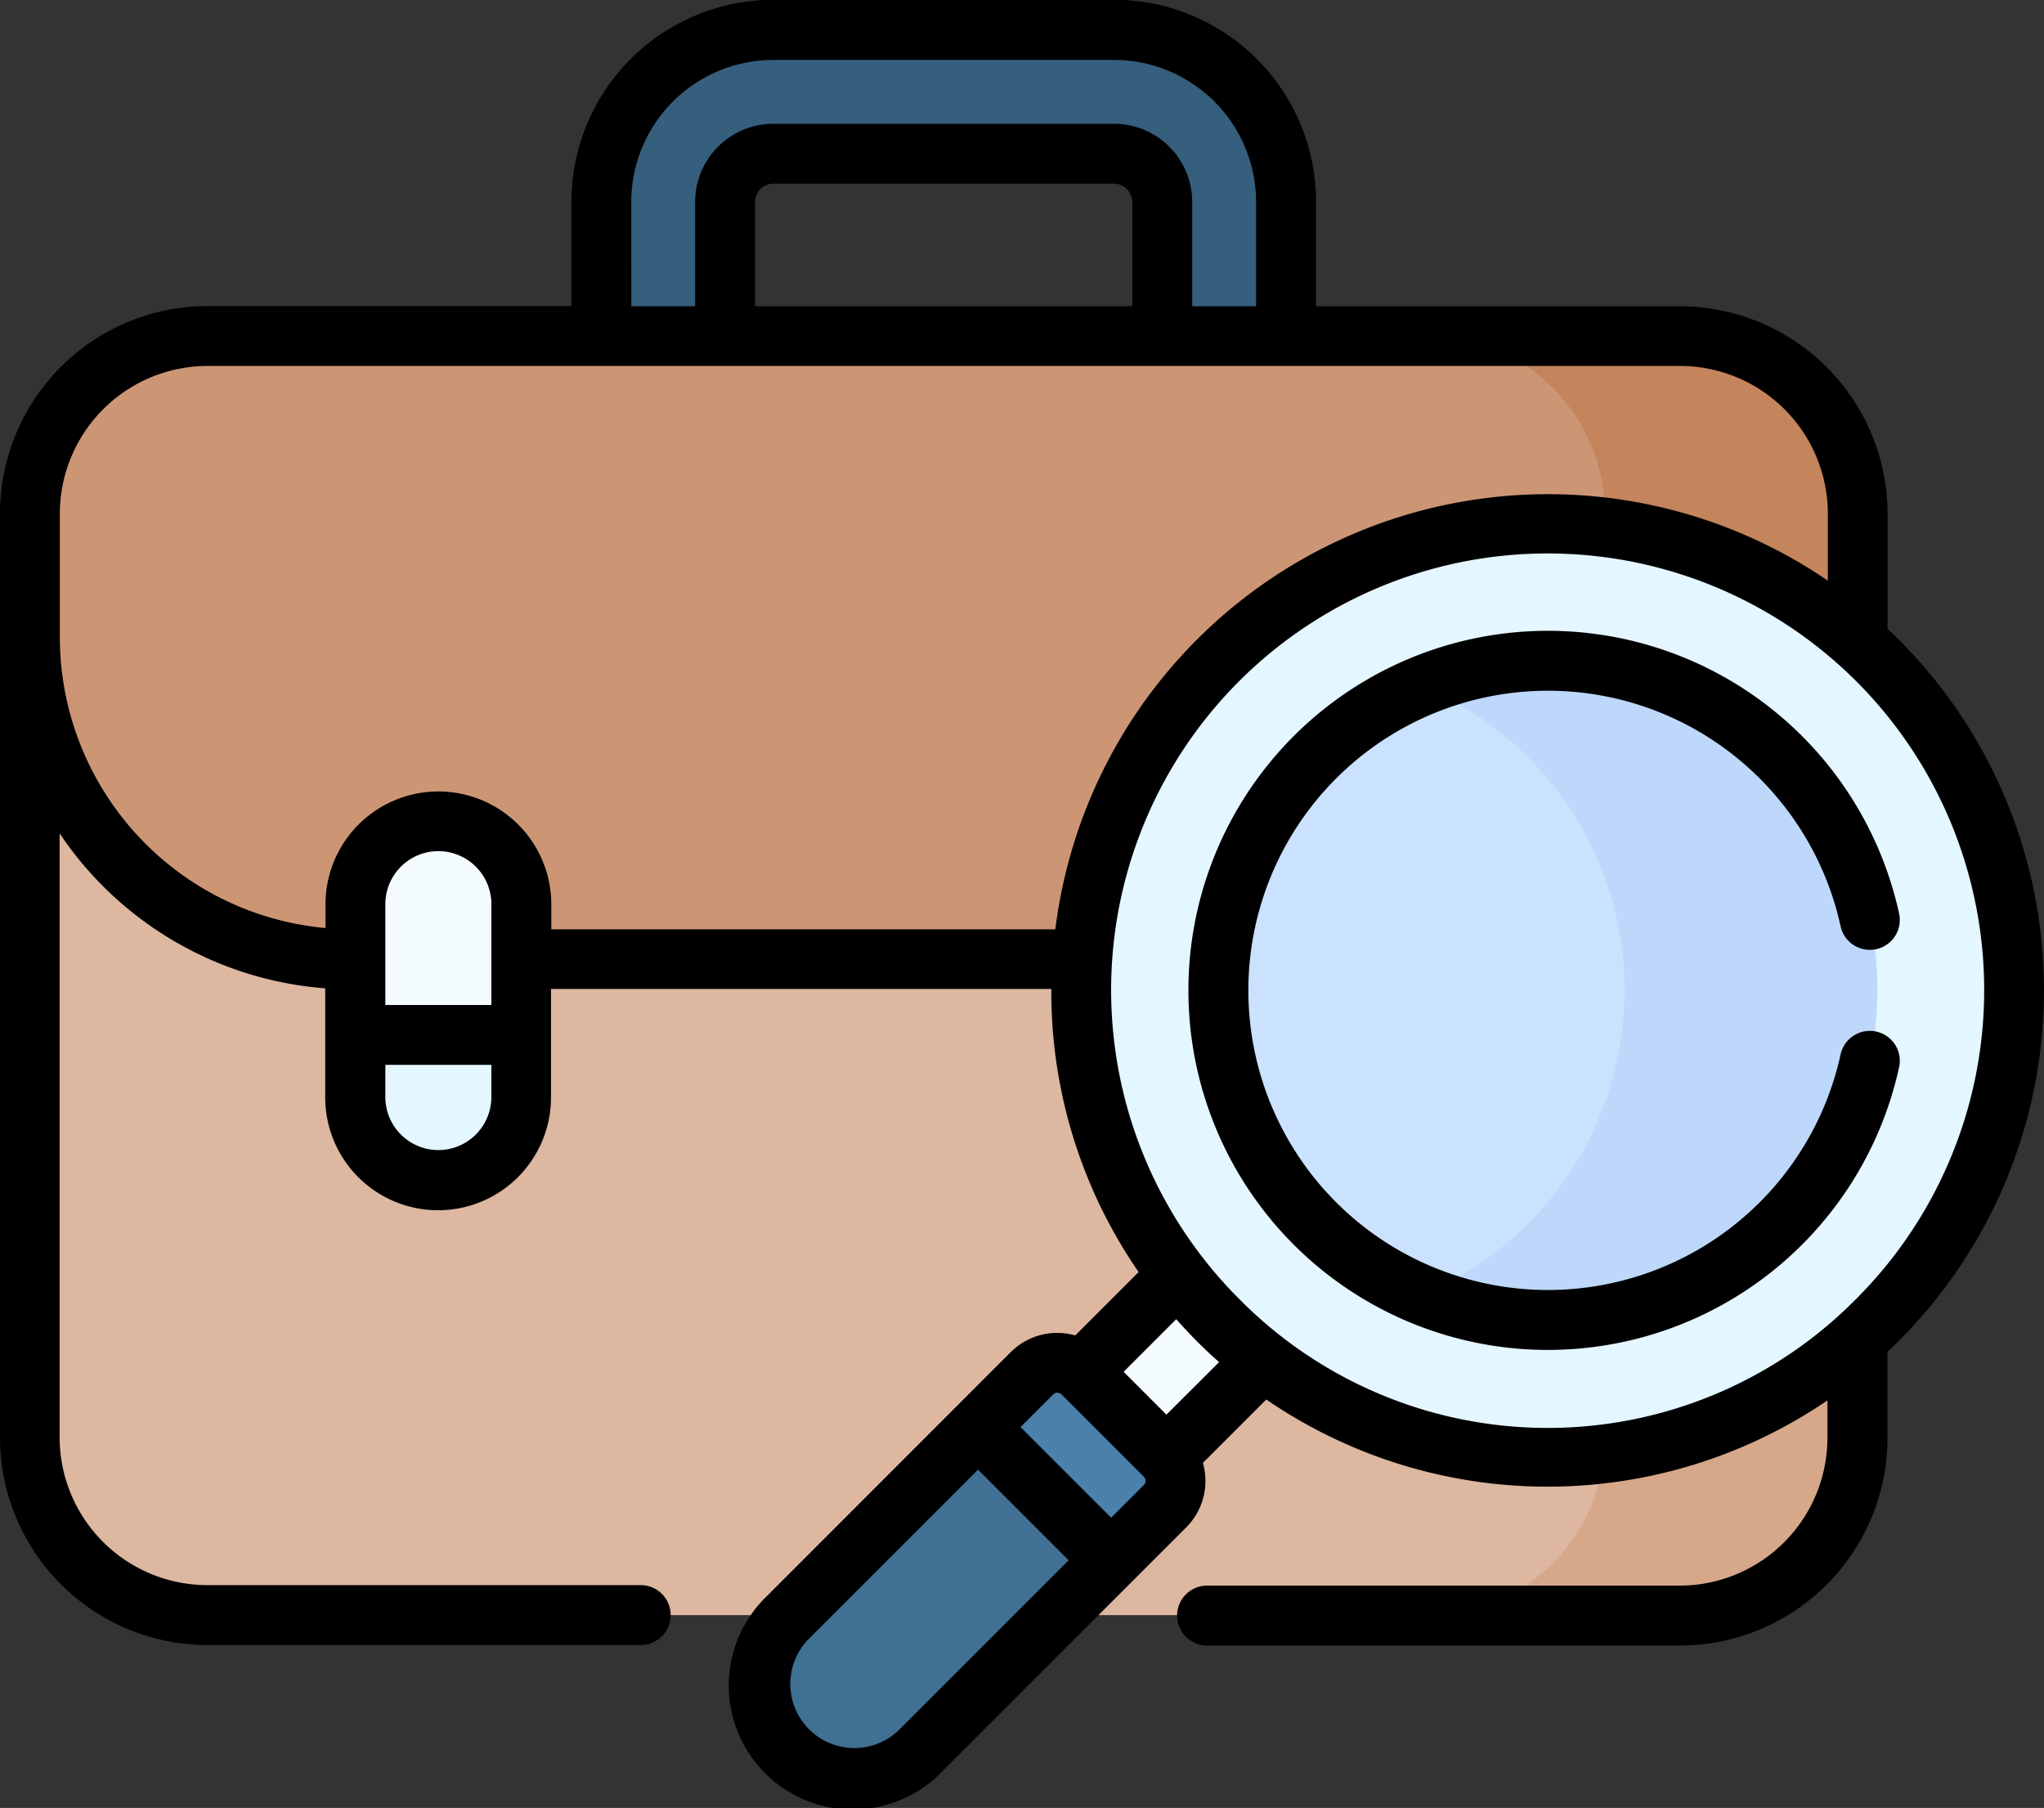 <svg xmlns="http://www.w3.org/2000/svg" width="29.031" height="25.674" viewBox="0 0 29.031 25.674"><rect x="0" y="0" width="29.031" height="25.674" fill="#333333" stroke="none"/><defs><style>.a{fill:#365e7d;}.b{fill:#ddb7a0;}.c{fill:#d6a889;}.d{fill:#cc9675;}.e{fill:#c4845c;}.f{fill:#f4fbff;}.g{fill:#e4f6ff;}.h{fill:#407093;}.i{fill:#4a80aa;}.j{fill:#cbe2ff;}.k{fill:#bed8fb;}</style></defs><g transform="translate(0 -29.603)"><g transform="translate(0.425 30.028)"><g transform="translate(8.117)"><path class="a" d="M159.49,43.6a.88.88,0,0,1-.879-.879V39.545a.685.685,0,0,0-.685-.685h-4.84a.685.685,0,0,0-.685.685v3.179a.879.879,0,1,1-1.758,0V39.545a2.445,2.445,0,0,1,2.442-2.442h4.84a2.445,2.445,0,0,1,2.442,2.442v3.179A.88.88,0,0,1,159.49,43.6Z" transform="translate(-150.644 -37.103)"/></g><g transform="translate(0 4.349)"><path class="b" d="M30.935,131.956H10.021A2.522,2.522,0,0,1,7.5,129.434V116.316a2.522,2.522,0,0,1,2.522-2.522H30.935a2.522,2.522,0,0,1,2.522,2.522v13.118A2.522,2.522,0,0,1,30.935,131.956Z" transform="translate(-7.499 -113.794)"/><path class="c" d="M361.089,113.795H357.5a2.522,2.522,0,0,1,2.522,2.522v13.118a2.522,2.522,0,0,1-2.522,2.522h3.591a2.522,2.522,0,0,0,2.522-2.522V116.317A2.522,2.522,0,0,0,361.089,113.795Z" transform="translate(-337.652 -113.795)"/><path class="d" d="M30.935,113.795H10.021A2.522,2.522,0,0,0,7.5,116.317v1.754a4.57,4.57,0,0,0,4.57,4.57H28.887a4.57,4.57,0,0,0,4.57-4.57v-1.754a2.522,2.522,0,0,0-2.522-2.522Z" transform="translate(-7.499 -113.795)"/><path class="e" d="M361.089,113.795H357.5a2.522,2.522,0,0,1,2.522,2.522v6.217a4.571,4.571,0,0,0,3.591-4.463v-1.754A2.522,2.522,0,0,0,361.089,113.795Z" transform="translate(-337.652 -113.795)"/></g><g transform="translate(4.622 11.236)"><path class="f" d="M90.2,240.365a1.178,1.178,0,0,1-1.178-1.178v-2.739a1.178,1.178,0,1,1,2.357,0v2.739A1.179,1.179,0,0,1,90.2,240.365Z" transform="translate(-89.018 -235.269)"/><path class="g" d="M89.018,288.8v.882a1.178,1.178,0,1,0,2.357,0V288.8Z" transform="translate(-89.018 -285.766)"/></g><g transform="translate(10.374 7.018)"><path class="f" d="M267.268,334.541l1.209,1.209-2.533,2.533-1.209-1.209Z" transform="translate(-260.523 -324.694)"/><path class="h" d="M192.733,376.407l3.468-3.468a.509.509,0,0,0,0-.72l-1.169-1.169a.509.509,0,0,0-.72,0l-3.468,3.468a1.335,1.335,0,1,0,1.888,1.888Z" transform="translate(-190.453 -358.992)"/><path class="i" d="M247.676,372.219l-1.169-1.169a.509.509,0,0,0-.72,0l-.765.765,1.888,1.888.765-.765a.509.509,0,0,0,0-.72Z" transform="translate(-241.929 -358.992)"/><circle class="g" cx="6.622" cy="6.622" r="6.622" transform="translate(4.562)"/><circle class="j" cx="4.682" cy="4.682" r="4.682" transform="translate(6.501 1.939)"/><path class="k" d="M361.135,196.456a4.683,4.683,0,0,0-5.106-1.014,4.683,4.683,0,0,1,0,8.65,4.683,4.683,0,0,0,5.106-7.636Z" transform="translate(-346.641 -193.145)"/></g></g><g transform="translate(0 29.603)"><path d="M26.966,38.685c-.052-.052-.1-.1-.157-.152V36.9a2.95,2.95,0,0,0-2.947-2.947H18.692V32.471A2.871,2.871,0,0,0,15.824,29.6h-4.84a2.871,2.871,0,0,0-2.868,2.868v1.481H2.947A2.95,2.95,0,0,0,0,36.9V50.017a2.95,2.95,0,0,0,2.947,2.947H9.1a.425.425,0,1,0,0-.851H2.947a2.1,2.1,0,0,1-2.1-2.1V41.438a5,5,0,0,0,3.772,2.2v1.548a1.6,1.6,0,0,0,3.207,0V43.647h7.106c0,.007,0,.014,0,.02a7,7,0,0,0,1.24,4l-.9.9a.934.934,0,0,0-.916.237L10.89,52.271a1.761,1.761,0,1,0,2.49,2.49l3.468-3.468a.934.934,0,0,0,.237-.916l.9-.9a7.064,7.064,0,0,0,7.97.013v.53a2.1,2.1,0,0,1-2.1,2.1H17.144a.425.425,0,1,0,0,.851h6.717a2.95,2.95,0,0,0,2.947-2.947V48.8c.053-.05.106-.1.157-.152a7.043,7.043,0,0,0,0-9.966Zm-18-6.214a2.019,2.019,0,0,1,2.017-2.017h4.84a2.019,2.019,0,0,1,2.017,2.017v1.481h-.907V32.471a1.111,1.111,0,0,0-1.11-1.11h-4.84a1.111,1.111,0,0,0-1.11,1.11v1.481H8.967Zm1.758,1.481V32.471a.26.26,0,0,1,.259-.259h4.84a.26.26,0,0,1,.259.259v1.481ZM6.979,43.875H5.473V42.443a.753.753,0,0,1,1.506,0Zm-.753,2.06a.754.754,0,0,1-.753-.753v-.457H6.979v.457A.754.754,0,0,1,6.226,45.935ZM7.83,42.8v-.354a1.6,1.6,0,0,0-3.207,0v.336A4.15,4.15,0,0,1,.85,38.653V36.9a2.1,2.1,0,0,1,2.1-2.1H23.861a2.1,2.1,0,0,1,2.1,2.1v.949A7.05,7.05,0,0,0,14.989,42.8H7.83ZM12.778,54.16a.91.91,0,1,1-1.287-1.287l2.4-2.4,1.287,1.287Zm3.468-3.468-.464.464-1.287-1.287.464-.464a.084.084,0,0,1,.118,0h0l1.169,1.169a.084.084,0,0,1,0,.118Zm.321-1-.608-.608.747-.747q.142.16.295.314t.314.295ZM17.6,48.049a6.2,6.2,0,1,1,8.763,0A6.156,6.156,0,0,1,17.6,48.049Z" transform="translate(0 -29.603)"/><path d="M307.428,193.248a.425.425,0,0,0-.506.325,4.255,4.255,0,1,1,0-1.82.425.425,0,1,0,.831-.181,5.106,5.106,0,1,0,0,2.182A.425.425,0,0,0,307.428,193.248Z" transform="translate(-280.78 -178.599)"/></g></g></svg>